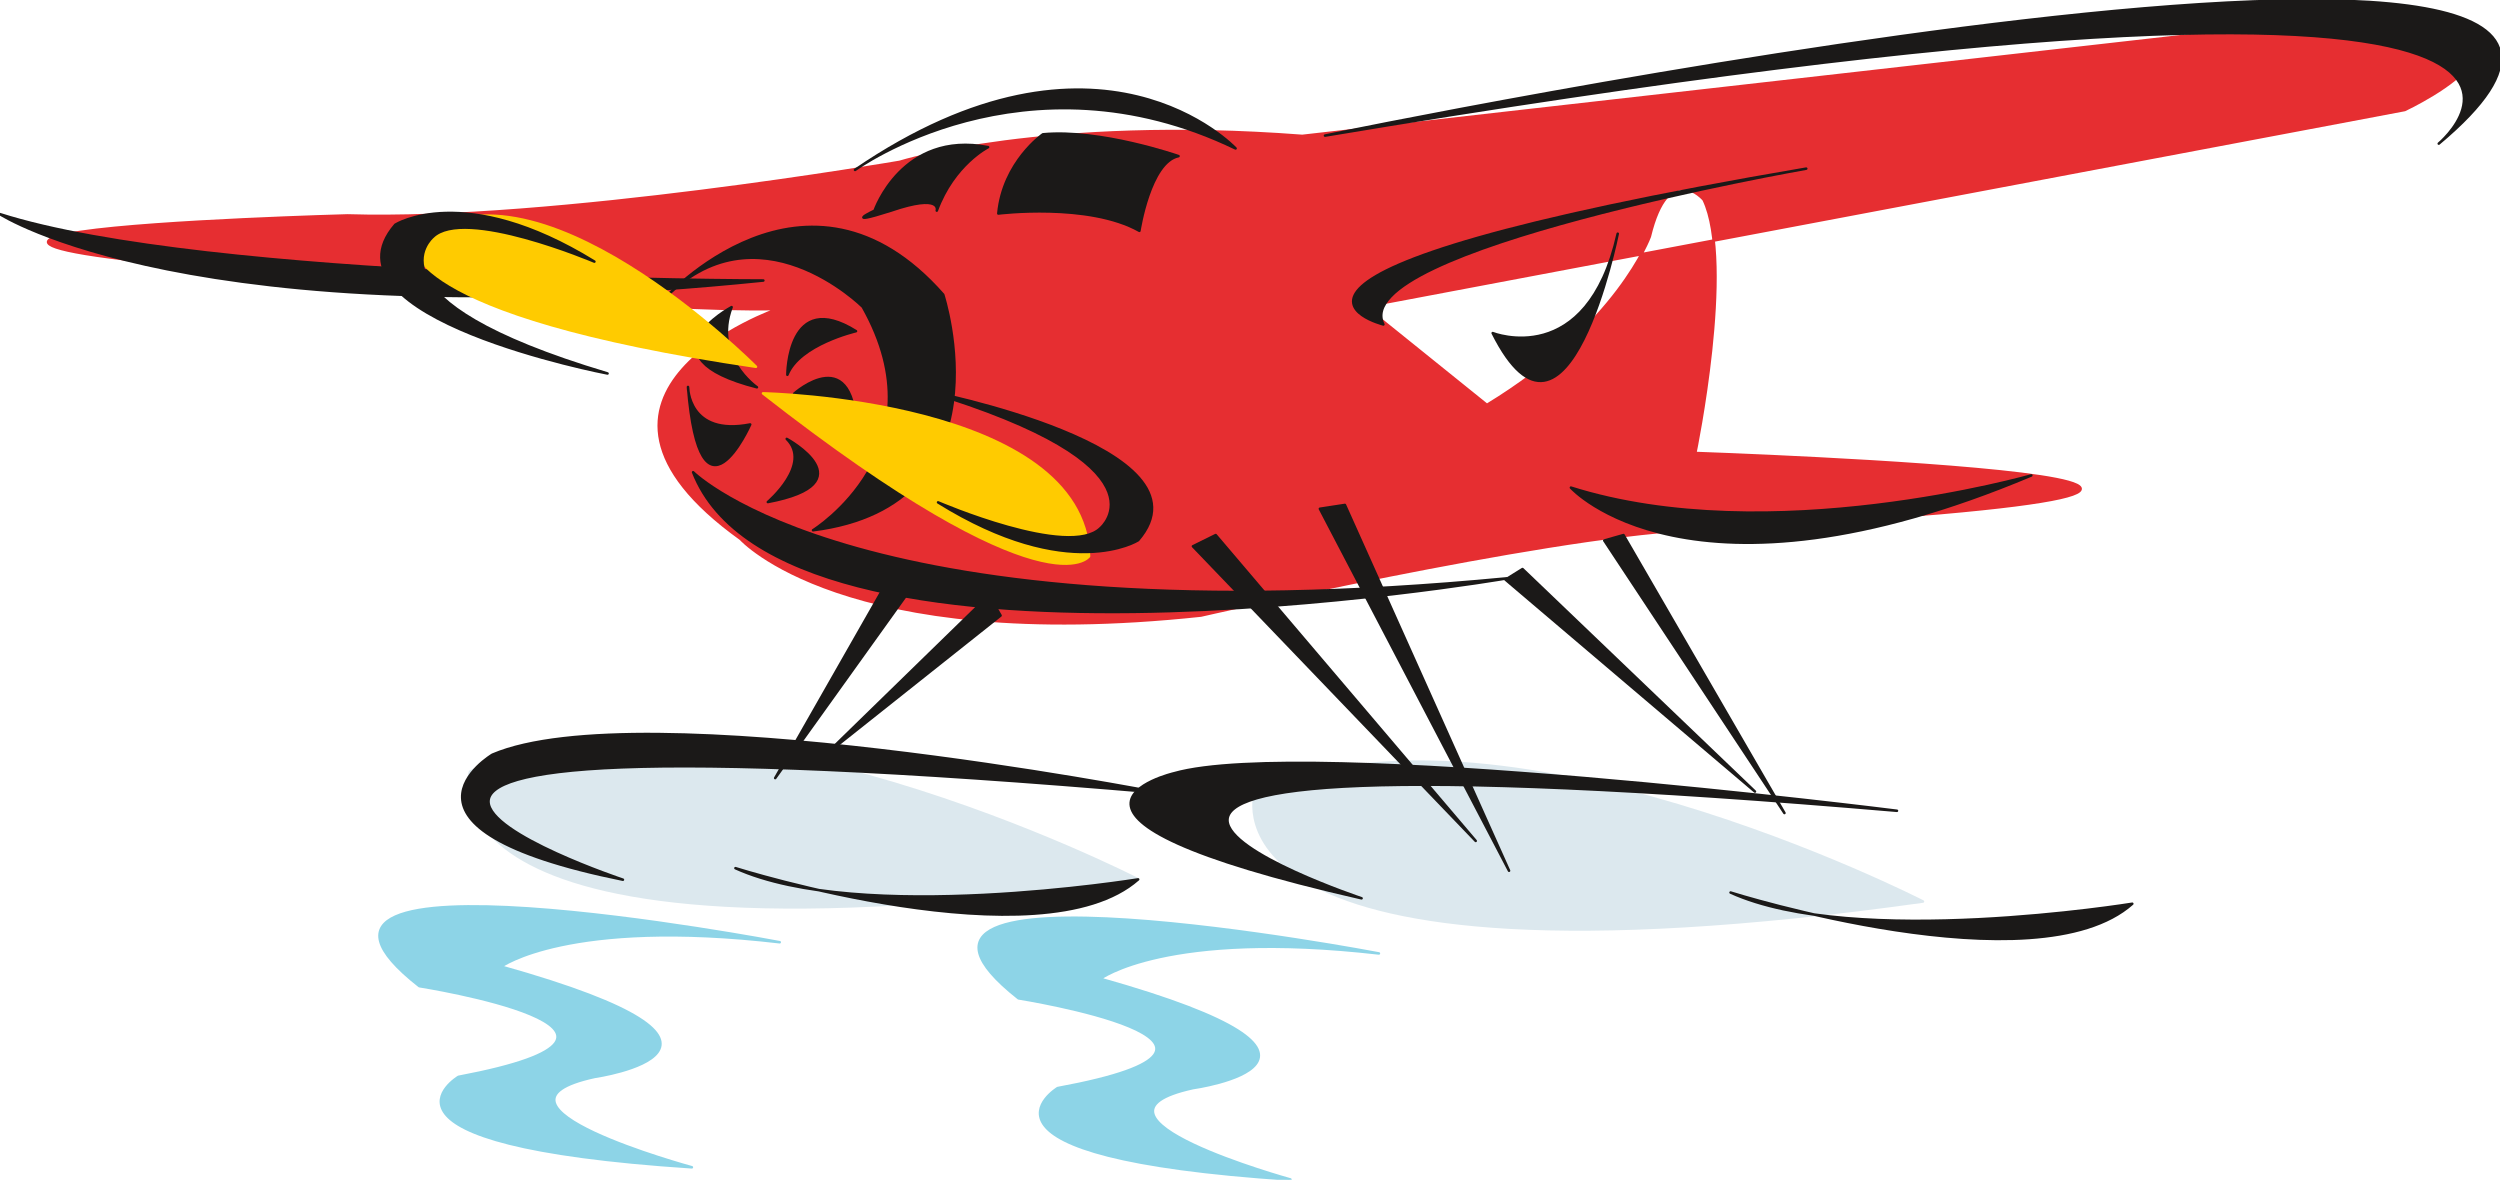 <svg xmlns="http://www.w3.org/2000/svg" version="1.2" width="77.98mm" height="36.8mm" viewBox="0 0 7798 3680" preserveAspectRatio="xMidYMid" fill-rule="evenodd" stroke-width="28.222" stroke-linejoin="round" xml:space="preserve"><defs class="ClipPathGroup"><clipPath id="a" clipPathUnits="userSpaceOnUse"><path d="M0 0h7798v3680H0z"/></clipPath></defs><g class="SlideGroup"><g class="Slide" clip-path="url(#a)"><g class="Page"><g class="com.sun.star.drawing.ClosedBezierShape"><path class="BoundingBox" fill="none" d="M1458 2303h2107v533H1458z"/><path fill="#DCE8EE" d="M3550 2743s-1342-688-2084-336c0 0-192 654 2084 336Z"/><path fill="none" stroke="#DCE8EE" stroke-width="8" stroke-linejoin="miter" d="M3550 2743s-1342-688-2084-336c0 0-192 654 2084 336Z"/></g><g class="com.sun.star.drawing.ClosedBezierShape"><path class="BoundingBox" fill="none" d="M3906 2372h2107v533H3906z"/><path fill="#DCE8EE" d="M5998 2812s-1342-688-2084-336c0 0-192 654 2084 336Z"/><path fill="none" stroke="#DCE8EE" stroke-width="8" stroke-linejoin="miter" d="M5998 2812s-1342-688-2084-336c0 0-192 654 2084 336Z"/></g><g class="com.sun.star.drawing.ClosedBezierShape"><path class="BoundingBox" fill="none" d="M145 64h7579v1886H145z"/><path fill="#E62E31" d="M5263 1653c-465 25-1517 267-1517 267-1116 119-1436-239-1436-239-635-456 115-717 115-717-465 7-920-71-920-71-2780-158-421-221-421-221 640 20 1722-167 1722-167s457-142 1256-81L7173 71c991-39 328 272 328 272L4257 956l381 307c409-249 508-525 508-525 59-243 168-115 168-115 96 201-26 790-26 790s2721 93-25 240Z"/><path fill="none" stroke="#E62E31" stroke-width="8" stroke-linejoin="miter" d="M5263 1653c-465 25-1517 267-1517 267-1116 119-1436-239-1436-239-635-456 115-717 115-717-465 7-920-71-920-71-2780-158-421-221-421-221 640 20 1722-167 1722-167s457-142 1256-81L7173 71c991-39 328 272 328 272L4257 956l381 307c409-249 508-525 508-525 59-243 168-115 168-115 96 201-26 790-26 790s2721 93-25 240Z"/></g><g class="com.sun.star.drawing.ClosedBezierShape"><path class="BoundingBox" fill="none" d="M4132-4h3673v457H4132z"/><path fill="#1B1918" d="M4133 423s4658-966 3474 25c0 0 912-759-3474-25Z"/><path fill="none" stroke="#1B1918" stroke-width="8" stroke-linejoin="miter" d="M4133 423s4658-966 3474 25c0 0 912-759-3474-25Z"/></g><g class="com.sun.star.drawing.ClosedBezierShape"><path class="BoundingBox" fill="none" d="M-28 655h2411v274H-28z"/><path fill="#1B1918" d="M2381 875S648 875 0 668c0 0 597 389 2381 207Z"/><path fill="none" stroke="#1B1918" stroke-width="8" stroke-linejoin="miter" d="M2381 875S648 875 0 668c0 0 597 389 2381 207Z"/></g><g class="com.sun.star.drawing.ClosedBezierShape"><path class="BoundingBox" fill="none" d="M2065 704h918v958h-918z"/><path fill="#1B1918" d="M2068 936s447-502 874-17c0 0 214 656-406 735 0 0 406-252 155-697 0 0-331-330-623-21Z"/><path fill="none" stroke="#1B1918" stroke-width="8" stroke-linejoin="miter" d="M2068 936s447-502 874-17c0 0 214 656-406 735 0 0 406-252 155-697 0 0-331-330-623-21Z"/></g><g class="com.sun.star.drawing.ClosedBezierShape"><path class="BoundingBox" fill="none" d="M2151 1456h2551v458H2151z"/><path fill="#1B1918" d="M2162 1473s523 524 2538 331c0 0-2257 389-2538-331Z"/><path fill="none" stroke="#1B1918" stroke-width="8" stroke-linejoin="miter" d="M2162 1473s523 524 2538 331c0 0-2257 389-2538-331Z"/></g><g class="com.sun.star.drawing.ClosedBezierShape"><path class="BoundingBox" fill="none" d="M4647 728h404v465h-404z"/><path fill="#1B1918" d="M4656 1039s294 117 390-310c0 0-156 776-390 310Z"/><path fill="none" stroke="#1B1918" stroke-width="8" stroke-linejoin="miter" d="M4656 1039s294 117 390-310c0 0-156 776-390 310Z"/></g><g class="com.sun.star.drawing.ClosedBezierShape"><path class="BoundingBox" fill="none" d="M2664 276h1209v259H2664z"/><path fill="#1B1918" d="M2667 530s528-385 1187-67c0 0-424-454-1187 67Z"/><path fill="none" stroke="#1B1918" stroke-width="8" stroke-linejoin="miter" d="M2667 530s528-385 1187-67c0 0-424-454-1187 67Z"/></g><g class="com.sun.star.drawing.ClosedBezierShape"><path class="BoundingBox" fill="none" d="M2169 949h214v270h-214z"/><path fill="#1B1918" d="M2282 958s-292 155 79 250c0 0-138-95-79-250Z"/><path fill="none" stroke="#1B1918" stroke-width="8" stroke-linejoin="miter" d="M2282 958s-292 155 79 250c0 0-138-95-79-250Z"/></g><g class="com.sun.star.drawing.ClosedBezierShape"><path class="BoundingBox" fill="none" d="M2141 1206h207v250h-207z"/><path fill="#1B1918" d="M2146 1207s0 155 194 117c0 0-156 351-194-117Z"/><path fill="none" stroke="#1B1918" stroke-width="8" stroke-linejoin="miter" d="M2146 1207s0 155 194 117c0 0-156 351-194-117Z"/></g><g class="com.sun.star.drawing.ClosedBezierShape"><path class="BoundingBox" fill="none" d="M2451 992h231v200h-231z"/><path fill="#1B1918" d="M2456 1169s0-270 214-136c0 0-176 41-214 136Z"/><path fill="none" stroke="#1B1918" stroke-width="8" stroke-linejoin="miter" d="M2456 1169s0-270 214-136c0 0-176 41-214 136Z"/></g><g class="com.sun.star.drawing.ClosedBezierShape"><path class="BoundingBox" fill="none" d="M2468 1175h208v203h-208z"/><path fill="#1B1918" d="M2477 1228s194-174 194 135c0 0-77-117-194-135Z"/><path fill="none" stroke="#1B1918" stroke-width="8" stroke-linejoin="miter" d="M2477 1228s194-174 194 135c0 0-77-117-194-135Z"/></g><g class="com.sun.star.drawing.ClosedBezierShape"><path class="BoundingBox" fill="none" d="M2380 1352h177v222h-177z"/><path fill="#1B1918" d="M2454 1369s254 138-59 197c0 0 139-118 59-197Z"/><path fill="none" stroke="#1B1918" stroke-width="8" stroke-linejoin="miter" d="M2454 1369s254 138-59 197c0 0 139-118 59-197Z"/></g><g class="com.sun.star.drawing.PolyPolygonShape"><path class="BoundingBox" fill="none" d="M2414 1799h418v632h-418z"/><path fill="#1B1918" d="m2772 1806-354 621 407-568-53-53Z"/><path fill="none" stroke="#1B1918" stroke-width="8" stroke-linejoin="miter" d="m2772 1806-354 621 407-568-53-53Z"/></g><g class="com.sun.star.drawing.PolyPolygonShape"><path class="BoundingBox" fill="none" d="M2573 1850h555v508h-555z"/><path fill="#1B1918" d="m3085 1857-509 496 545-433-36-63Z"/><path fill="none" stroke="#1B1918" stroke-width="8" stroke-linejoin="miter" d="m3085 1857-509 496 545-433-36-63Z"/></g><g class="com.sun.star.drawing.PolyPolygonShape"><path class="BoundingBox" fill="none" d="M3714 1664h894v963h-894z"/><path fill="#1B1918" d="m3721 1704 882 919-811-954-71 35Z"/><path fill="none" stroke="#1B1918" stroke-width="8" stroke-linejoin="miter" d="m3721 1704 882 919-811-954-71 35Z"/></g><g class="com.sun.star.drawing.PolyPolygonShape"><path class="BoundingBox" fill="none" d="M4110 1570h602v1149h-602z"/><path fill="#1B1918" d="m4117 1587 590 1129-512-1141-78 12Z"/><path fill="none" stroke="#1B1918" stroke-width="8" stroke-linejoin="miter" d="m4117 1587 590 1129-512-1141-78 12Z"/></g><g class="com.sun.star.drawing.PolyPolygonShape"><path class="BoundingBox" fill="none" d="M4689 1769h789v705h-789z"/><path fill="#1B1918" d="m4696 1808 778 661-725-694-53 33Z"/><path fill="none" stroke="#1B1918" stroke-width="8" stroke-linejoin="miter" d="m4696 1808 778 661-725-694-53 33Z"/></g><g class="com.sun.star.drawing.PolyPolygonShape"><path class="BoundingBox" fill="none" d="M4997 1664h574v876h-574z"/><path fill="#1B1918" d="m5004 1686 562 850-502-867-60 17Z"/><path fill="none" stroke="#1B1918" stroke-width="8" stroke-linejoin="miter" d="m5004 1686 562 850-502-867-60 17Z"/></g><g class="com.sun.star.drawing.ClosedBezierShape"><path class="BoundingBox" fill="none" d="M4887 1479h1452v219H4887z"/><path fill="#1B1918" d="M4900 1521s368 411 1436-38c0 0-817 234-1436 38Z"/><path fill="none" stroke="#1B1918" stroke-width="8" stroke-linejoin="miter" d="M4900 1521s368 411 1436-38c0 0-817 234-1436 38Z"/></g><g class="com.sun.star.drawing.ClosedBezierShape"><path class="BoundingBox" fill="none" d="M1438 2286h2176v464H1438z"/><path fill="#1B1918" d="M3611 2472s-1616-314-2075-118c0 0-387 229 407 390 0 0-1674-559 1668-272Z"/><path fill="none" stroke="#1B1918" stroke-width="8" stroke-linejoin="miter" d="M3611 2472s-1616-314-2075-118c0 0-387 229 407 390 0 0-1674-559 1668-272Z"/></g><g class="com.sun.star.drawing.ClosedBezierShape"><path class="BoundingBox" fill="none" d="M3523 2376h2396v432H3523z"/><path fill="#1B1918" d="M5917 2529s-1846-233-2255-117c0 0-555 130 585 390 0 0-1672-559 1670-273Z"/><path fill="none" stroke="#1B1918" stroke-width="8" stroke-linejoin="miter" d="M5917 2529s-1846-233-2255-117c0 0-555 130 585 390 0 0-1672-559 1670-273Z"/></g><g class="com.sun.star.drawing.ClosedBezierShape"><path class="BoundingBox" fill="none" d="M3048 2859h1255v826H3048z"/><path fill="#8DD4E7" d="M4301 2974s-1716-327-1124 140c0 0 881 140 122 280 0 0-352 214 726 285 0 0-709-196-304-285 0 0 618-86-289-341 0 0 205-155 869-79Z"/><path fill="none" stroke="#8DD4E7" stroke-width="8" stroke-linejoin="miter" d="M4301 2974s-1716-327-1124 140c0 0 881 140 122 280 0 0-352 214 726 285 0 0-709-196-304-285 0 0 618-86-289-341 0 0 205-155 869-79Z"/></g><g class="com.sun.star.drawing.ClosedBezierShape"><path class="BoundingBox" fill="none" d="M1179 2823h1255v823H1179z"/><path fill="#8DD4E7" d="M2432 2939s-1716-327-1124 137c0 0 883 139 122 283 0 0-352 211 728 282 0 0-711-193-303-282 0 0 618-89-292-344 0 0 208-153 869-76Z"/><path fill="none" stroke="#8DD4E7" stroke-width="8" stroke-linejoin="miter" d="M2432 2939s-1716-327-1124 137c0 0 883 139 122 283 0 0-352 211 728 282 0 0-711-193-303-282 0 0 618-89-292-344 0 0 208-153 869-76Z"/></g><g class="com.sun.star.drawing.ClosedBezierShape"><path class="BoundingBox" fill="none" d="M1286 669h1085v482H1286z"/><path fill="#FFCB00" d="M2358 1144s-705-710-1068-387c0 0-50 222 1068 387Z"/><path fill="none" stroke="#FFCB00" stroke-width="8" stroke-linejoin="miter" d="M2358 1144s-705-710-1068-387c0 0-50 222 1068 387Z"/></g><g class="com.sun.star.drawing.ClosedBezierShape"><path class="BoundingBox" fill="none" d="M2368 1222h1035v542H2368z"/><path fill="#FFCB00" d="M2380 1227s1000 20 1017 508c0 0-127 188-1017-508Z"/><path fill="none" stroke="#FFCB00" stroke-width="8" stroke-linejoin="miter" d="M2380 1227s1000 20 1017 508c0 0-127 188-1017-508Z"/></g><g class="com.sun.star.drawing.ClosedBezierShape"><path class="BoundingBox" fill="none" d="M1185 660h713v510h-713z"/><path fill="#1B1918" d="M1895 1165s-912-174-662-464c0 0 214-136 621 115 0 0-407-173-504-77 0 0-232 194 545 426Z"/><path fill="none" stroke="#1B1918" stroke-width="8" stroke-linejoin="miter" d="M1895 1165s-912-174-662-464c0 0 214-136 621 115 0 0-407-173-504-77 0 0-232 194 545 426Z"/></g><g class="com.sun.star.drawing.ClosedBezierShape"><path class="BoundingBox" fill="none" d="M2886 1215h713v512h-713z"/><path fill="#1B1918" d="M2888 1219s912 176 662 466c0 0-214 137-624-118 0 0 410 177 507 80 0 0 231-194-545-428Z"/><path fill="none" stroke="#1B1918" stroke-width="8" stroke-linejoin="miter" d="M2888 1219s912 176 662 466c0 0-214 137-624-118 0 0 410 177 507 80 0 0 231-194-545-428Z"/></g><g class="com.sun.star.drawing.ClosedBezierShape"><path class="BoundingBox" fill="none" d="M2292 2704h1273v154H2292z"/><path fill="#1B1918" d="M3550 2743s-867 141-1256-35c0 0 954 301 1256 35Z"/><path fill="none" stroke="#1B1918" stroke-width="8" stroke-linejoin="miter" d="M3550 2743s-867 141-1256-35c0 0 954 301 1256 35Z"/></g><g class="com.sun.star.drawing.ClosedBezierShape"><path class="BoundingBox" fill="none" d="M5396 2780h1269v154H5396z"/><path fill="#1B1918" d="M6651 2819s-865 141-1253-35c0 0 953 301 1253 35Z"/><path fill="none" stroke="#1B1918" stroke-width="8" stroke-linejoin="miter" d="M6651 2819s-865 141-1253-35c0 0 953 301 1253 35Z"/></g><g class="com.sun.star.drawing.ClosedBezierShape"><path class="BoundingBox" fill="none" d="M4217 522h1419v497H4217z"/><path fill="#1B1918" d="M4315 1012s-619-155 1319-486c0 0-1435 252-1319 486Z"/><path fill="none" stroke="#1B1918" stroke-width="8" stroke-linejoin="miter" d="M4315 1012s-619-155 1319-486c0 0-1435 252-1319 486Z"/></g><g class="com.sun.star.drawing.ClosedBezierShape"><path class="BoundingBox" fill="none" d="M3109 413h584v315h-584z"/><path fill="#1B1918" d="M3253 419s-124 86-139 247c0 0 282-35 440 54 0 0 33-215 122-233 0 0-244-85-423-68Z"/><path fill="none" stroke="#1B1918" stroke-width="8" stroke-linejoin="miter" d="M3253 419s-124 86-139 247c0 0 282-35 440 54 0 0 33-215 122-233 0 0-244-85-423-68Z"/></g><g class="com.sun.star.drawing.ClosedBezierShape"><path class="BoundingBox" fill="none" d="M2689 448h407v237h-407z"/><path fill="#1B1918" d="M3082 459s-107 54-160 198c0 0 18-55-143 0-157 50-51 0-51 0s86-250 354-198Z"/><path fill="none" stroke="#1B1918" stroke-width="8" stroke-linejoin="miter" d="M3082 459s-107 54-160 198c0 0 18-55-143 0-157 50-51 0-51 0s86-250 354-198Z"/></g></g></g></g></svg>
